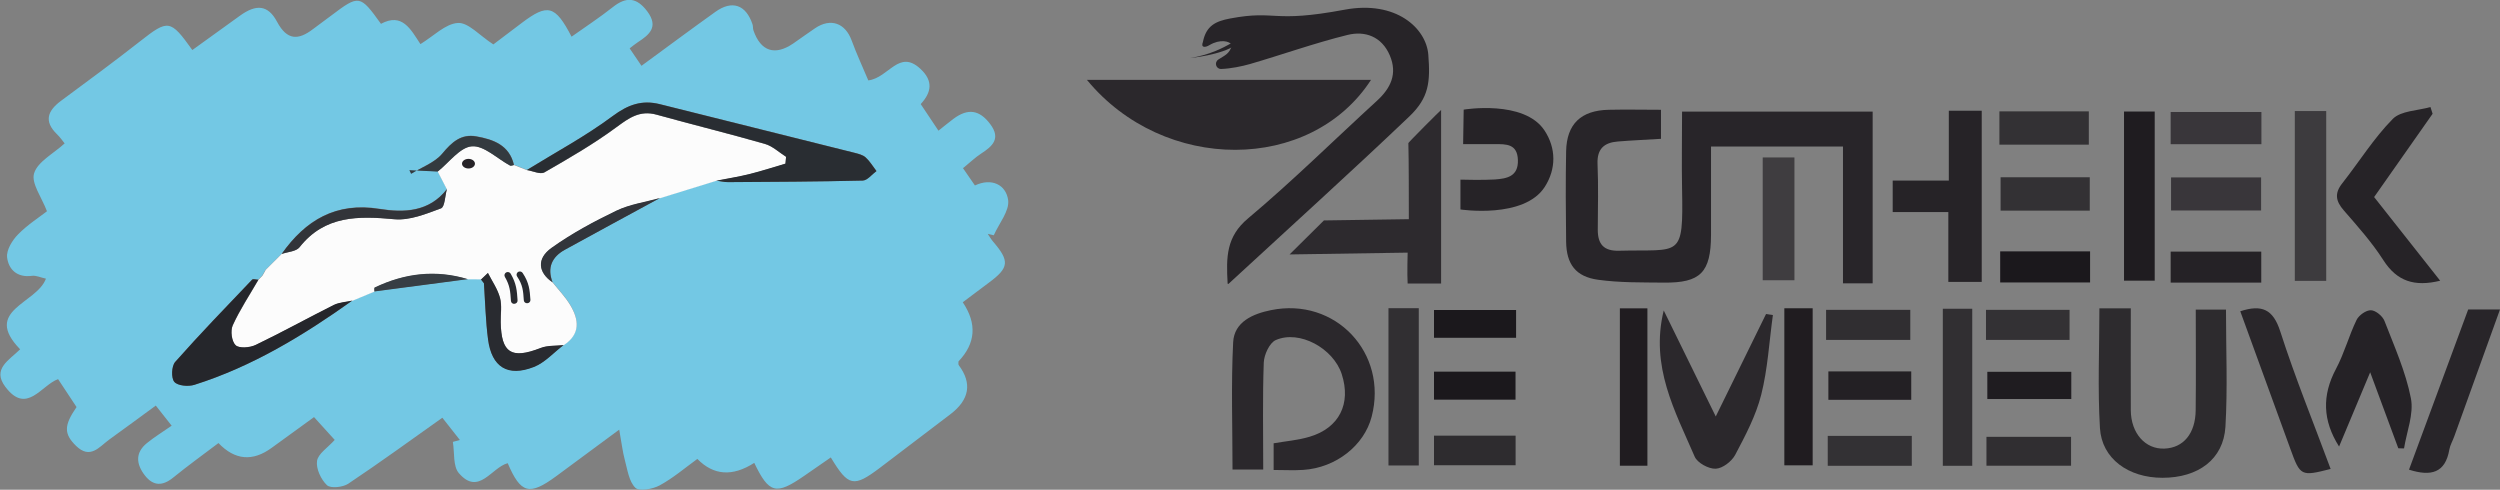 <?xml version="1.0" encoding="UTF-8"?><svg id="Laag_2" xmlns="http://www.w3.org/2000/svg" viewBox="0 0 316.77 62.05"><rect x="0" y="0" width="316.77" height="62.05" fill="#808080" stroke="none"/><defs><style>.cls-1{fill:#333134;}.cls-2{fill:#73c8e4;}.cls-3{fill:#373e44;}.cls-4{fill:#3f3d40;}.cls-5{fill:#302e31;}.cls-6{fill:#2e2c2f;}.cls-7{fill:#2b282c;}.cls-8{fill:#292d32;}.cls-9{fill:#3d3b3e;}.cls-10{fill:#2d2b2e;}.cls-11{fill:#1b181c;}.cls-12{fill:#201c20;}.cls-13{fill:#29262a;}.cls-14{fill:#333a3f;}.cls-15{fill:#323439;}.cls-16{fill:#39363a;}.cls-17{fill:#2d2a2e;}.cls-18{fill:#32353b;}.cls-19{fill:#232024;}.cls-20{fill:#292b30;}.cls-21{fill:#312f32;}.cls-22{fill:#282529;}.cls-23{fill:#262327;}.cls-24{fill:#25262b;}.cls-25{fill:#252226;}.cls-26{fill:#fcfcfc;}.cls-27{fill:#1f1c20;}.cls-28{fill:#272428;}</style></defs><g id="Laag_1-2"><path class="cls-2" d="M122,21.28c.57.83,1.01,1.46,1.53,2.22,2.12-1,3.93-.1,4.21,1.84.19,1.38-1.16,2.97-1.82,4.47l-.77-.18c.23.33.42.68.68.98,2.13,2.48,2.04,3.31-.55,5.22-1.11.82-2.2,1.65-3.29,2.47q2.73,4.06-.54,7.49c0,.17-.05.38.04.49q2.56,3.44-1.07,6.21c-2.97,2.26-5.94,4.53-8.92,6.78-3.34,2.52-4,2.39-6.23-1.31-1.13.78-2.25,1.56-3.38,2.34-3.57,2.47-4.45,2.24-6.32-1.65q-4.13,2.65-7.21-.5c-1.55,1.12-3.06,2.42-4.77,3.35-.88.48-2.59.78-3.08.31-.81-.79-1-2.26-1.33-3.48-.29-1.07-.41-2.18-.72-3.89-3.15,2.33-5.57,4.13-8,5.91-3.4,2.49-4.47,2.2-6.13-1.66-2.07.55-3.66,4.19-6.19,1.26-.76-.88-.53-2.61-.76-3.96.3-.08.59-.16.89-.24-.68-.86-1.35-1.72-2.22-2.82-4.02,2.85-7.92,5.69-11.92,8.36-.69.46-2.24.62-2.7.19-.76-.72-1.4-2.09-1.26-3.07.13-.92,1.35-1.67,2.24-2.67-.68-.75-1.51-1.67-2.62-2.89-1.79,1.3-3.58,2.59-5.36,3.89q-3.63,2.66-6.75-.6c-1.9,1.44-3.86,2.85-5.73,4.37-1.34,1.09-2.52,1.1-3.58-.25-1.1-1.41-1.29-2.87.25-4.12.93-.76,1.97-1.39,3.13-2.2-.67-.86-1.24-1.57-2.01-2.55-2.01,1.47-3.94,2.9-5.89,4.3-1.27.92-2.41,2.57-4.22.8-1.54-1.51-1.55-2.57.07-4.91-.76-1.14-1.51-2.28-2.34-3.54-2.13.76-3.98,4.57-6.68.98-1.71-2.27.46-3.36,1.87-4.76-4.81-4.96,2.09-5.75,3.27-8.95-.71-.16-1.27-.43-1.77-.36-1.88.26-2.97-.81-3.15-2.34-.11-.92.65-2.16,1.38-2.9,1.2-1.23,2.68-2.17,3.67-2.94-.66-1.76-2.02-3.55-1.63-4.81.45-1.47,2.43-2.47,3.87-3.79-.31-.38-.59-.8-.95-1.14-1.72-1.66-1.22-2.99.51-4.27,3.35-2.47,6.71-4.95,9.99-7.52,3.57-2.8,3.84-2.8,6.63,1.1,2-1.44,4.02-2.89,6.02-4.34,2.07-1.5,3.57-1.4,4.72.77,1.27,2.37,2.69,2.34,4.56.91.76-.58,1.54-1.13,2.3-1.71,3.53-2.66,3.64-2.65,6.3,1.05,2.69-1.45,3.77.69,5,2.57,1.65-1,3.16-2.58,4.75-2.68,1.32-.08,2.74,1.59,4.49,2.72.81-.62,2.19-1.66,3.57-2.7,3.32-2.51,4.26-2.28,6.34,1.72,1.76-1.25,3.55-2.42,5.22-3.74,1.72-1.37,3.05-1.24,4.38.54,1.48,1.99.23,2.97-1.26,3.94-.29.19-.55.41-.98.74.48.71.94,1.38,1.5,2.21,3.22-2.36,6.28-4.63,9.37-6.84,2.12-1.52,3.87-.9,4.7,1.59.08.24.03.53.12.77.92,2.65,2.71,3.24,5.04,1.65.93-.64,1.84-1.31,2.78-1.94,1.97-1.32,3.81-.65,4.62,1.56.64,1.75,1.44,3.45,2.11,5.06,2.62-.34,3.88-4.02,6.62-1.45,1.65,1.54,1.37,2.99.02,4.45.75,1.12,1.41,2.11,2.25,3.37.61-.48,1.24-1.01,1.9-1.5,1.85-1.38,3.31-1.14,4.67.68,1.37,1.84.26,2.8-1.19,3.74-.72.47-1.35,1.08-2.22,1.79ZM33.23,34.93l.04-.05c-.18.19-.37.38-.55.57h.01c-.27-.02-.66-.15-.79-.02-3.28,3.44-6.59,6.86-9.74,10.42-.46.52-.53,2.04-.11,2.53.43.5,1.78.62,2.55.37,7.32-2.31,13.8-6.25,20.01-10.68.93-.39,1.86-.77,2.79-1.16,3.95-.52,7.89-1.04,11.84-1.56.57,0,1.13,0,1.7.01l-.07-.02c.14.18.27.35.41.53.16,2.37.21,4.75.52,7.11.46,3.51,2.49,4.79,5.81,3.49,1.4-.55,2.52-1.83,3.77-2.78,2.15-1.41,1.94-3.24.8-5.12-.62-1.01-1.46-1.88-2.2-2.82-.71-1.85-.08-3.21,1.58-4.13,4.01-2.21,8.03-4.38,12.05-6.56,2.36-.73,4.72-1.46,7.08-2.19.51.07,1.03.2,1.54.2,5.69-.03,11.37-.05,17.06-.2.59-.01,1.16-.78,1.74-1.2-.45-.58-.83-1.24-1.37-1.73-.36-.33-.93-.46-1.43-.59-8.22-2.06-16.44-4.11-24.66-6.16-2.26-.56-4.01.05-5.95,1.5-3.43,2.55-7.23,4.59-10.88,6.84-.55-.22-1.1-.43-1.65-.65-.59-2.52-2.62-3.23-4.78-3.62-1.91-.34-3.09.72-4.3,2.18-.96,1.15-2.61,1.73-3.95,2.56l-.22-.47c1.2.06,2.39.12,3.59.18.39.75.78,1.5,1.16,2.24-2.24,2.89-5.42,3-8.53,2.5-5.51-.89-9.37,1.41-12.4,5.7-.69.69-1.38,1.37-2.07,2.06-.13.23-.26.46-.4.7Z"/><path class="cls-26" d="M33.62,34.24c.69-.69,1.38-1.37,2.07-2.06.77-.27,1.84-.31,2.26-.85,3.21-4.07,7.46-3.97,12.04-3.55,1.92.17,4-.68,5.89-1.38.48-.18.5-1.58.74-2.41-.39-.75-.78-1.5-1.16-2.25,1.44-1.14,2.82-3.08,4.33-3.2,1.54-.12,3.21,1.56,4.84,2.44.12.06.32-.04.49-.07.55.22,1.1.43,1.65.65.75.11,1.71.58,2.22.29,3.1-1.78,6.22-3.58,9.09-5.7,1.62-1.2,3-2.2,5.12-1.61,4.57,1.27,9.18,2.4,13.74,3.71.97.28,1.78,1.07,2.67,1.63-.03.29-.06.58-.08.87-1.5.44-2.99.93-4.51,1.31-1.41.35-2.86.58-4.29.86-2.36.73-4.72,1.46-7.08,2.19-1.86.52-3.83.79-5.54,1.61-2.85,1.37-5.67,2.88-8.23,4.72-1.93,1.38-1.67,3.13.15,4.36.74.93,1.59,1.81,2.2,2.82,1.14,1.88,1.35,3.71-.8,5.12-.98.11-2.04.02-2.93.37-3.69,1.44-4.98.65-5.05-3.27-.02-1.03.18-2.12-.09-3.09-.3-1.11-1-2.1-1.53-3.15-.28.27-.56.54-.84.8-.57,0-1.13,0-1.7-.01-4.08-1.23-8.01-.76-11.81,1.06-.07.04-.02.33-.03.5-.93.39-1.86.77-2.79,1.16-.79.18-1.66.2-2.37.56-3.31,1.65-6.55,3.45-9.89,5.06-.73.35-2.07.46-2.53.04-.51-.47-.69-1.85-.37-2.54.91-1.99,2.14-3.84,3.24-5.75,0,0-.01,0-.01,0,.18-.19.37-.38.55-.57,0,0-.04.05-.04.05.13-.23.26-.46.4-.7Z"/><path class="cls-8" d="M90.72,22.9c1.43-.28,2.88-.51,4.29-.86,1.52-.38,3.01-.87,4.51-1.31.03-.29.06-.58.08-.87-.89-.56-1.7-1.35-2.67-1.63-4.56-1.31-9.17-2.44-13.74-3.71-2.12-.59-3.5.42-5.12,1.61-2.87,2.12-5.99,3.92-9.09,5.7-.52.3-1.47-.17-2.22-.29,3.65-2.25,7.46-4.29,10.88-6.84,1.94-1.44,3.69-2.06,5.95-1.5,8.22,2.05,16.45,4.1,24.66,6.16.5.13,1.06.26,1.43.59.54.49.92,1.14,1.37,1.73-.58.42-1.15,1.19-1.74,1.2-5.68.14-11.37.16-17.06.2-.51,0-1.03-.13-1.54-.2Z"/><path class="cls-24" d="M32.73,35.45c-1.1,1.9-2.33,3.75-3.24,5.75-.32.69-.14,2.07.37,2.54.46.42,1.8.31,2.53-.04,3.34-1.6,6.58-3.4,9.89-5.06.71-.35,1.58-.38,2.37-.56-6.21,4.42-12.68,8.36-20.01,10.68-.78.25-2.12.13-2.55-.37-.42-.49-.36-2.01.11-2.53,3.15-3.56,6.46-6.98,9.74-10.42.12-.13.52,0,.79,0Z"/><path class="cls-20" d="M60.98,35.38c.28-.27.56-.54.84-.8.53,1.04,1.23,2.04,1.53,3.15.26.97.07,2.06.09,3.09.07,3.91,1.36,4.71,5.05,3.27.89-.35,1.95-.26,2.93-.37-1.25.95-2.37,2.23-3.77,2.78-3.32,1.3-5.35.02-5.81-3.49-.31-2.35-.36-4.74-.52-7.11-.14-.18-.27-.35-.41-.53l.07.02Z"/><path class="cls-15" d="M56.62,23.99c-.23.84-.26,2.23-.74,2.41-1.89.7-3.97,1.56-5.89,1.38-4.58-.42-8.83-.51-12.04,3.55-.43.54-1.49.58-2.26.85,3.03-4.29,6.89-6.59,12.4-5.7,3.11.5,6.29.39,8.53-2.5Z"/><path class="cls-18" d="M70.02,35.77c-1.82-1.23-2.07-2.98-.15-4.36,2.56-1.83,5.38-3.35,8.23-4.72,1.71-.82,3.69-1.09,5.54-1.61-4.02,2.18-8.04,4.36-12.05,6.56-1.66.91-2.29,2.28-1.58,4.13Z"/><path class="cls-14" d="M65.12,20.91c-.16.03-.37.13-.49.07-1.63-.87-3.3-2.56-4.84-2.44-1.52.12-2.89,2.06-4.33,3.2-1.2-.06-2.39-.12-3.59-.18l.22.47c1.34-.83,2.99-1.41,3.95-2.56,1.21-1.46,2.4-2.52,4.3-2.18,2.16.38,4.19,1.09,4.78,3.62Z"/><path class="cls-3" d="M47.44,36.93c0-.17-.04-.46.03-.5,3.8-1.82,7.73-2.3,11.81-1.06-3.95.52-7.89,1.04-11.84,1.56Z"/><path class="cls-24" d="M33.27,34.89c-.18.19-.37.38-.55.57.18-.19.37-.38.55-.57Z"/><path class="cls-24" d="M33.62,34.24c-.13.23-.26.46-.4.7.13-.23.26-.46.4-.7Z"/><path class="cls-26" d="M60.91,35.35c.14.18.27.35.41.53-.14-.18-.27-.35-.41-.53Z"/><ellipse class="cls-23" cx="59.36" cy="20.74" rx=".82" ry=".61"/><path class="cls-20" d="M65.18,38.5c-.23.02-.43-.15-.44-.38-.08-1.21-.13-1.94-.77-3.04-.11-.2-.04-.44.16-.56.2-.11.46-.04.57.15.74,1.26.8,2.16.88,3.39.02.22-.16.42-.39.43Z"/><path class="cls-20" d="M66.81,38.42c-.23.02-.43-.15-.44-.38-.08-1.2-.13-1.93-.85-3.01-.13-.19-.07-.44.12-.57.19-.12.45-.07.58.12.84,1.26.9,2.16.99,3.41.02.22-.16.42-.39.43Z"/><path class="cls-7" d="M160.06,59.49h-3.89c0-5.42-.19-10.78.08-16.12.13-2.6,2.52-3.61,4.78-4.07,8.18-1.68,14.87,5.44,12.77,13.5-.95,3.65-4.53,6.47-8.66,6.74-1.2.08-2.41.01-3.76.01v-3.38c1.54-.27,3.1-.39,4.56-.83,3.76-1.12,5.28-4.19,4.07-7.93-1.06-3.27-5.36-5.64-8.36-4.32-.79.35-1.48,1.85-1.52,2.85-.16,4.41-.07,8.83-.07,13.54Z"/><path class="cls-10" d="M278.23,39.23h3.82c0,5.03.22,9.96-.07,14.85-.25,4.12-3.45,6.46-7.98,6.46-4.31,0-7.69-2.42-7.92-6.3-.3-4.99-.07-10.01-.07-15.17h3.98c0,4.3-.02,8.61,0,12.92.02,2.91,1.84,4.95,4.26,4.85,2.4-.09,3.93-1.9,3.96-4.86.05-4.23.01-8.45.01-12.75Z"/><path class="cls-7" d="M210.81,39.34c2.2,4.49,4.29,8.74,6.59,13.43,2.25-4.58,4.31-8.78,6.37-12.98.29.04.58.09.87.13-.47,3.37-.65,6.82-1.48,10.1-.67,2.65-2,5.16-3.29,7.6-.44.84-1.61,1.74-2.48,1.77-.89.04-2.32-.74-2.66-1.53-2.49-5.77-5.66-11.43-3.92-18.53Z"/><path class="cls-25" d="M303.88,56.79c-1.13-3.05-2.26-6.09-3.56-9.62-1.42,3.41-2.68,6.4-3.94,9.41-2.09-3.3-2.18-6.48-.39-9.84,1.05-1.97,1.63-4.19,2.61-6.21.29-.59,1.21-1.24,1.82-1.22.6.02,1.47.74,1.71,1.35,1.25,3.22,2.69,6.44,3.35,9.8.39,1.99-.53,4.23-.87,6.36l-.74-.02Z"/><path class="cls-21" d="M175.93,39.05h3.84v19.93h-3.84v-19.93Z"/><path class="cls-22" d="M305.24,59.51c2.5-6.76,4.99-13.51,7.5-20.3h4.03c-1.97,5.47-3.88,10.77-5.79,16.07-.2.57-.53,1.11-.63,1.69-.51,2.96-2.32,3.43-5.11,2.54Z"/><path class="cls-13" d="M283.86,39.44c2.73-.89,4.16-.27,5.07,2.56,1.89,5.88,4.23,11.61,6.38,17.42-3.76.96-3.85.91-5.1-2.54-2.11-5.81-4.23-11.62-6.35-17.44Z"/><path class="cls-21" d="M246.17,59.02v-19.9h3.73v19.9h-3.73Z"/><path class="cls-12" d="M208.74,59.01h-3.49v-19.94h3.49v19.94Z"/><path class="cls-12" d="M226.09,39.06h3.59v19.9h-3.59v-19.9Z"/><path class="cls-1" d="M262.23,43.07h-10.59v-3.81h10.59v3.81Z"/><path class="cls-1" d="M242.24,55.23v3.79h-10.65v-3.79h10.65Z"/><path class="cls-5" d="M242.05,43.07h-10.67v-3.81h10.67v3.81Z"/><path class="cls-5" d="M262.42,55.35v3.66h-10.72v-3.66h10.72Z"/><path class="cls-6" d="M181.7,58.95v-3.75h10.34v3.75h-10.34Z"/><path class="cls-19" d="M231.67,47.06h10.5v3.6h-10.5v-3.6Z"/><path class="cls-27" d="M262.45,47.11v3.45h-10.64v-3.45h10.64Z"/><path class="cls-11" d="M192.1,39.28v3.52h-10.4v-3.52h10.4Z"/><path class="cls-11" d="M181.7,50.64v-3.55h10.33v3.55h-10.33Z"/><path class="cls-22" d="M237.27,35.9h-3.75v-17.33h-16.72c0,3.81,0,7.51,0,11.2-.02,4.75-1.32,6.09-5.99,6.04-2.77-.03-5.57.02-8.31-.36-2.85-.39-4.02-1.98-4.06-4.82-.05-3.82-.07-7.64,0-11.46.07-3.47,1.89-5.19,5.41-5.26,2.16-.05,4.32,0,6.61,0v3.68c-1.76.11-3.62.19-5.48.34-1.72.14-2.64.93-2.56,2.85.12,2.77.04,5.56.03,8.34,0,1.81.75,2.7,2.68,2.65,7.84-.21,8.17,1.09,8-7.87-.06-3.2,0-6.41,0-9.76h24.15v21.76Z"/><path class="cls-28" d="M154.36,7.55c.78-.52,1.43-.69,1.72-1.79,0-.02,0-.05,0-.07-.27-.48-1.48-.78-2.84.03-.53.32-1.12.36-.82-.41.41-2.04,1.59-2.62,3.46-2.97,5.93-1.11,5.19.63,14.49-1.11,6.53-1.22,10.36,2.36,10.61,5.71.26,3.44.1,5.42-2.4,7.81-7.42,7.07-15.03,13.94-22.91,21.21-.05.04-.12.01-.12-.05-.19-3.37-.17-5.92,2.58-8.23,5.64-4.73,10.89-9.93,16.33-14.9,1.77-1.62,2.63-3.43,1.64-5.76-1.02-2.39-3.13-3.15-5.37-2.59-4.17,1.03-8.24,2.49-12.37,3.69-.98.28-2.42.58-3.63.62-.65.02-.91-.83-.36-1.19Z"/><path class="cls-7" d="M137.72,10.12h36c-7.65,11.79-26.24,11.85-36,0Z"/><path class="cls-17" d="M182.6,13.93v22h-4.24c-.08-1.13,0-3.92,0-3.92l-14.96.23,4.35-4.31,10.76-.16c0-2.11,0-7.68-.06-9.63-.1,0,3.98-4.08,4.14-4.2Z"/><path class="cls-23" d="M246.93,14.03h4.17v21.69h-4.23v-8.85h-7.05v-3.99h7.11v-8.85Z"/><path class="cls-23" d="M308.22,14.43c-2.43,3.46-4.85,6.91-7.4,10.54,2.73,3.46,5.49,6.96,8.37,10.6-3.24.79-5.48.09-7.21-2.62-1.44-2.25-3.25-4.27-5.01-6.3-1.02-1.17-1.19-2.16-.19-3.42,2.14-2.72,3.99-5.71,6.4-8.16,1.04-1.05,3.16-1.04,4.78-1.51.09.29.18.57.27.86Z"/><path class="cls-23" d="M185.46,13.89s7.65-1.28,10.24,2.64c1.49,2.26,1.49,4.87.04,7.14-2.62,4.1-10.69,2.87-10.69,2.87v-3.78s2.93.08,4.36-.02c1.52-.11,2.99-.37,2.92-2.47-.07-2.06-1.49-2.01-2.92-2.01-1.21,0-4.02,0-4.02,0l.07-4.36Z"/><path class="cls-9" d="M294.75,35.59h-3.98V14.07h3.98v21.52Z"/><path class="cls-27" d="M273.02,35.56h-3.89V14.13h3.89v21.43Z"/><path class="cls-4" d="M223.35,35.51v-15.56h4.02v15.56h-4.02Z"/><path class="cls-16" d="M275.04,18.27v-4.08h11.5v4.08h-11.5Z"/><path class="cls-16" d="M286.5,26.67h-11.41v-4.19h11.41v4.19Z"/><path class="cls-1" d="M253.34,18.33v-4.22h11.33v4.22h-11.33Z"/><path class="cls-1" d="M253.49,22.46h11.3v4.23h-11.3v-4.23Z"/><path class="cls-25" d="M275.04,35.81v-3.93h11.48v3.93h-11.48Z"/><path class="cls-11" d="M264.83,31.85v3.94h-11.39v-3.94h11.39Z"/><path class="cls-28" d="M156.13,5.4c-1.27.74-2.9,1.56-5.35,1.96,0,0,4.08-.41,5.71-1.63"/></g></svg>